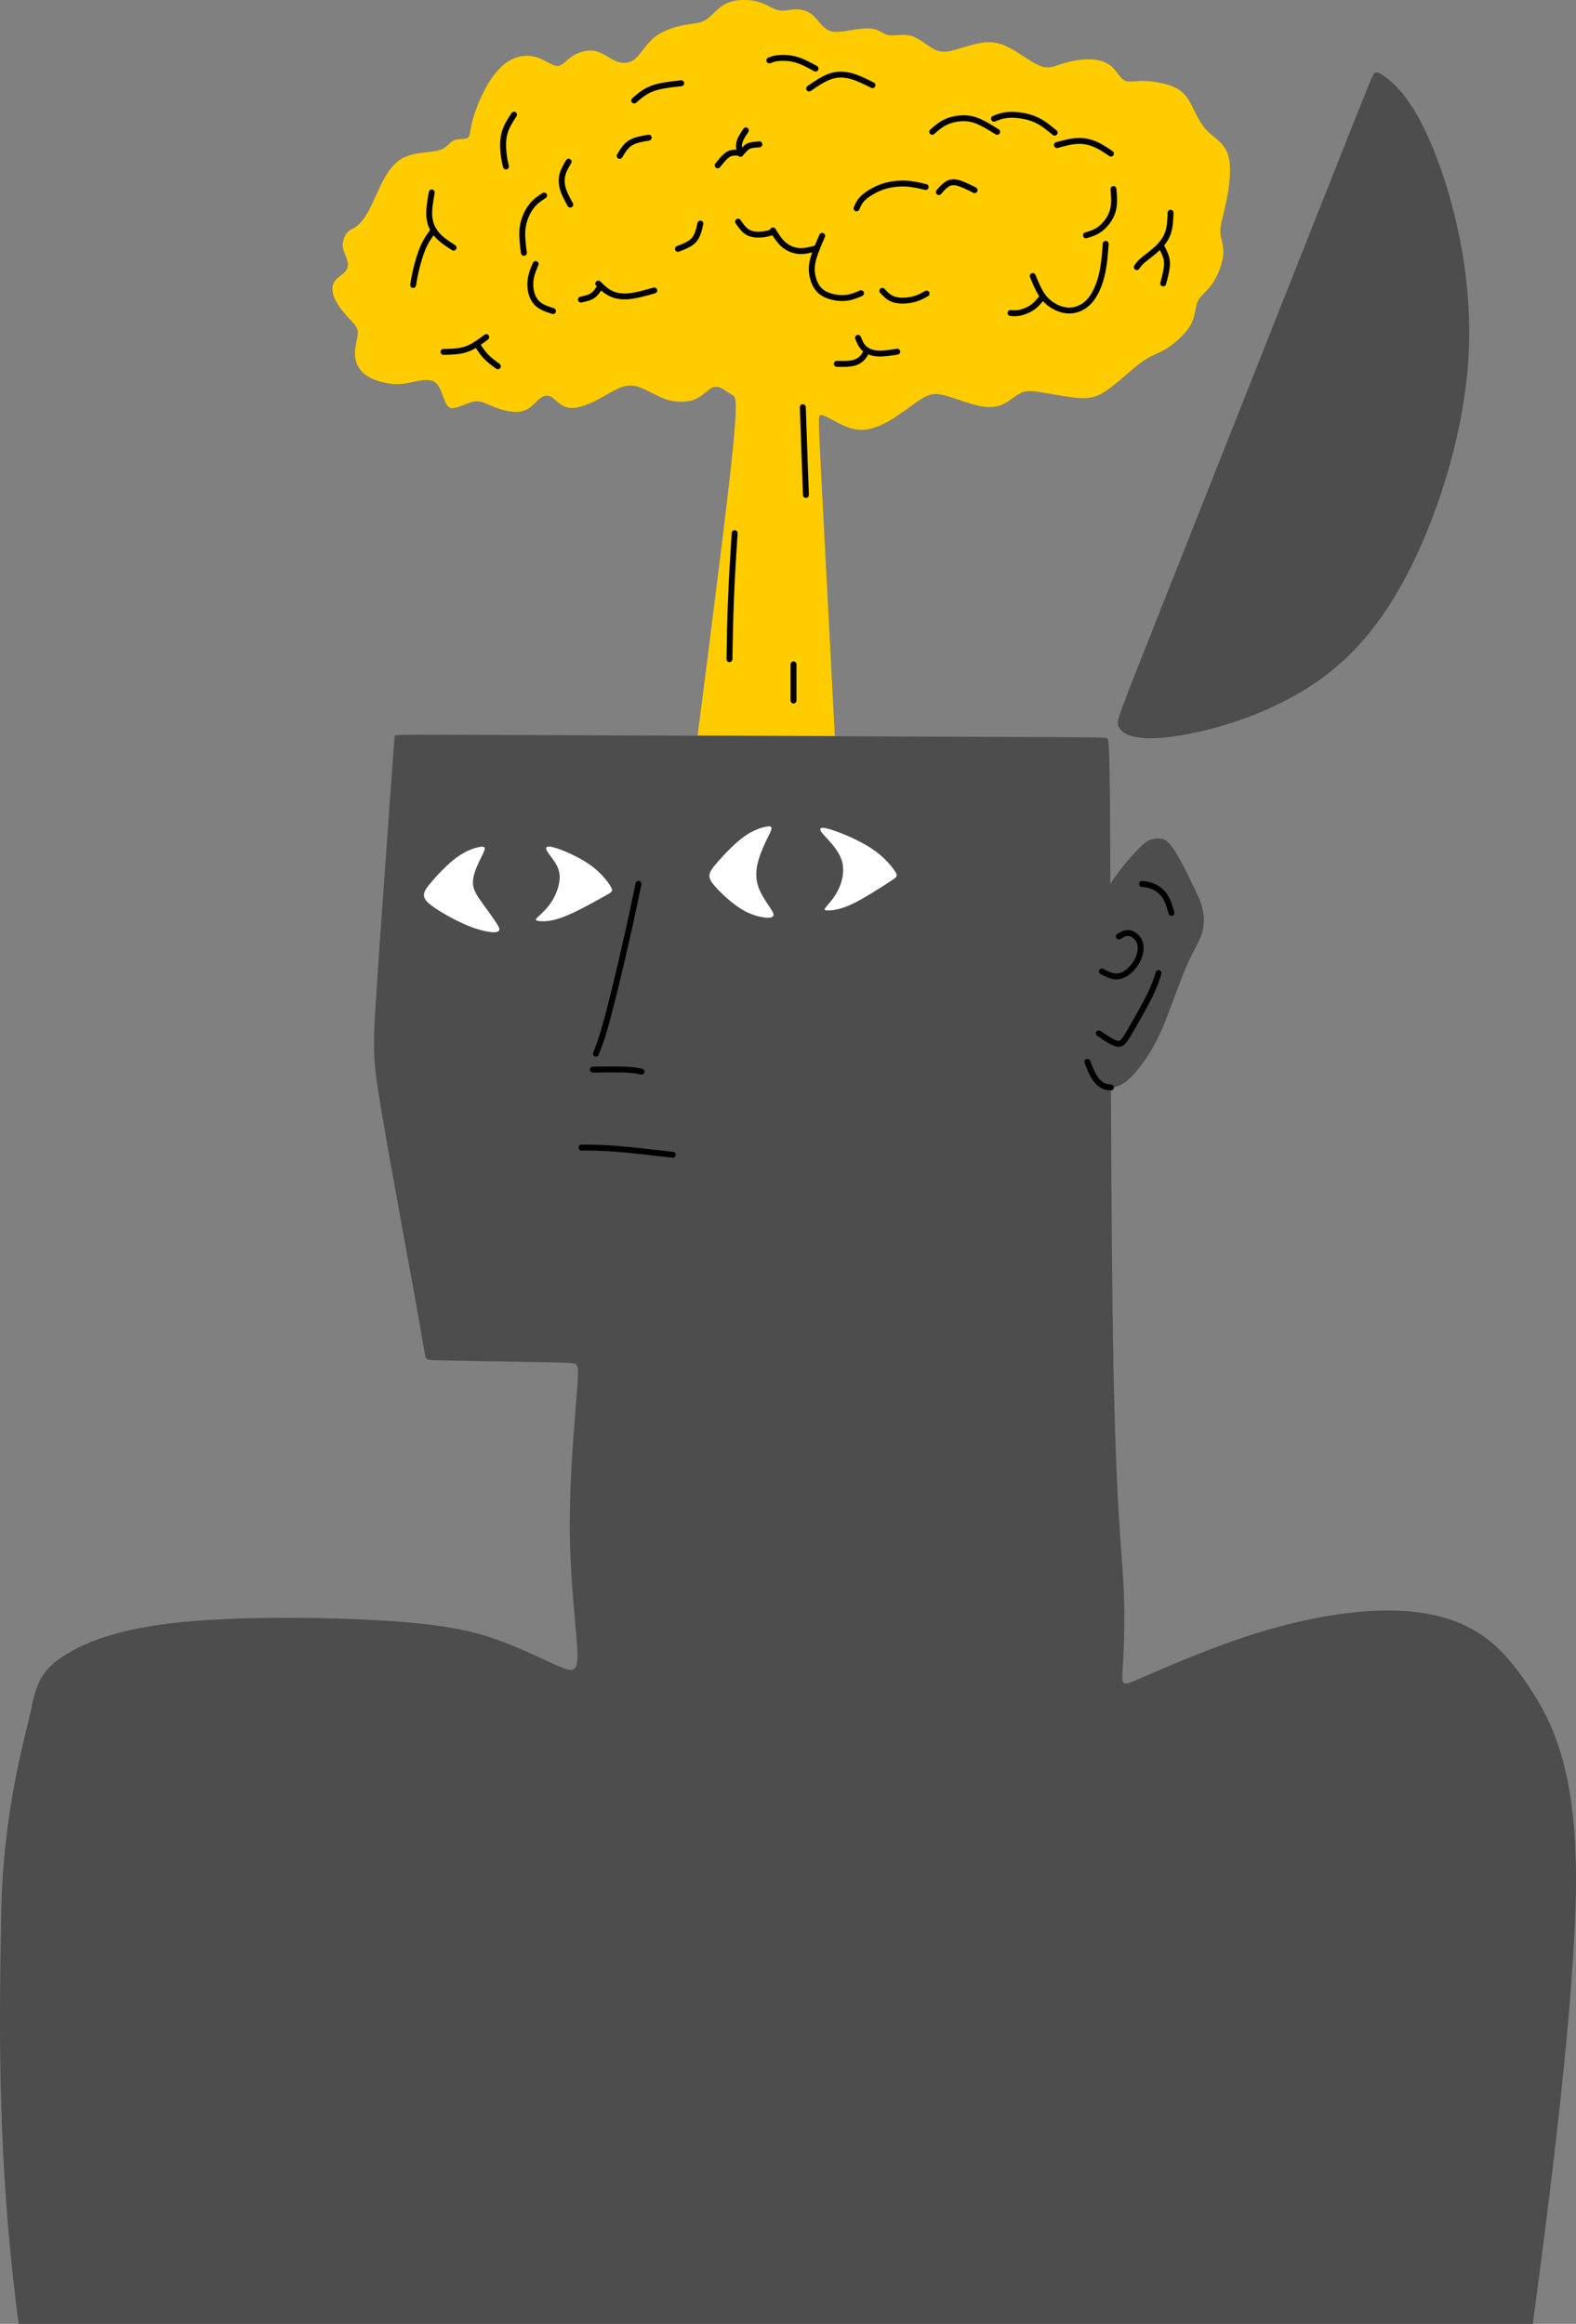 <?xml version="1.0" encoding="UTF-8"?> <!-- Creator: CorelDRAW 2021 (64-Bit) --> <svg xmlns="http://www.w3.org/2000/svg" xmlns:xlink="http://www.w3.org/1999/xlink" xmlns:xodm="http://www.corel.com/coreldraw/odm/2003" xml:space="preserve" width="45.331mm" height="66.851mm" style="shape-rendering:geometricPrecision; text-rendering:geometricPrecision; image-rendering:optimizeQuality; fill-rule:evenodd; clip-rule:evenodd" viewBox="0 0 371.24 547.48"><rect x="0" y="0" width="371.24" height="547.48" fill="#808080" stroke="none"/> <defs> <style type="text/css"> <![CDATA[ .str0 {stroke:black;stroke-width:1.39;stroke-linecap:round;stroke-linejoin:round;stroke-miterlimit:22.926} .fil1 {fill:none} .fil0 {fill:#4D4D4D} .fil3 {fill:#FFCC00} .fil2 {fill:white} ]]> </style> </defs> <g id="Слой_x0020_1">  <g id="_2839658199952"> <path class="fil0" d="M261.69 256.19c0.09,23.4 0.25,48 0.6,65.83 0.64,33.28 1.94,42.98 2.37,51.6 0.43,8.62 -0,16.16 -0.22,19.93 -0.22,3.77 -0.22,3.77 4.96,1.51 5.17,-2.26 15.51,-6.79 25.73,-10.03 10.22,-3.24 20.32,-5.2 28.92,-5.56 8.6,-0.36 15.69,0.86 21.39,3.64 5.7,2.77 10.02,7.09 14.99,14.66 4.97,7.56 10.58,18.37 10.8,43.14 0.22,24.78 -4.97,67.84 -10.16,106.58 0,0 -356.67,0 -356.67,0 -5.21,-39.13 -4.55,-71.85 -4.12,-96.66 0.43,-24.81 5.84,-42.09 7.14,-48.55 1.29,-6.46 3.02,-9.26 7.76,-12.28 4.74,-3.02 12.5,-6.25 26.72,-7.76 14.22,-1.51 34.9,-1.29 48.69,-0.43 13.79,0.86 20.68,2.37 26.93,4.63 6.25,2.26 11.85,5.28 14.97,6.46 3.12,1.19 3.77,0.54 3.45,-4.95 -0.32,-5.49 -1.62,-15.84 -1.72,-27.25 -0.11,-11.42 0.97,-23.91 1.51,-30.7 0.54,-6.79 0.54,-7.86 0.1,-8.41 -0.44,-0.55 -1.31,-0.56 -7.06,-0.66 -5.75,-0.1 -16.37,-0.29 -21.96,-0.39 -5.59,-0.1 -6.16,-0.11 -6.45,-0.55 -0.28,-0.44 -0.28,-1.3 -2.33,-12.72 -2.05,-11.42 -6.14,-33.39 -8.19,-45.57 -2.05,-12.17 -2.05,-14.54 -1.21,-27.37 0.84,-12.83 2.52,-36.12 3.38,-48.08 0.86,-11.96 0.91,-12.58 1.04,-12.89 0.13,-0.31 0.35,-0.31 27.96,-0.2 27.62,0.11 82.64,0.32 110.54,0.43 27.9,0.11 28.68,0.11 29.17,0.33 0.5,0.22 0.71,0.65 0.82,29.3 0.01,1.6 0.01,3.28 0.02,5.05 2.75,-4.54 7.12,-8.82 7.3,-8.99 1.44,-1.32 2.39,-1.58 3.29,-1.71 1.01,-0.14 1.93,-0.1 2.96,0.85 1.03,0.95 2.16,2.8 3.24,4.83 1.09,2.03 2.13,4.25 3,6.04 0.87,1.79 1.55,3.16 1.93,4.85 0.38,1.69 0.46,3.71 -0.12,5.64 -0.58,1.93 -1.83,3.79 -3.24,6.89 -1.41,3.1 -2.98,7.45 -4.29,10.96 -1.31,3.51 -2.36,6.16 -4.11,9.21 -1.75,3.04 -4.21,6.47 -6.49,8.12 -1.18,0.86 -2.32,1.24 -3.34,1.25z"></path> <path class="fil1 str0" d="M258.82 243.44c1.65,1.12 3.29,2.24 4.36,2.45 1.07,0.21 1.56,-0.49 2.87,-2.71 1.31,-2.22 3.45,-5.97 4.73,-8.55 1.28,-2.57 1.7,-3.98 2.12,-5.38"></path> <path class="fil1 str0" d="M275.95 215.07c-0.42,-1.44 -0.84,-2.87 -1.56,-3.96 -0.72,-1.09 -1.73,-1.82 -2.68,-2.24 -0.95,-0.42 -1.82,-0.53 -2.7,-0.63"></path> <path class="fil1 str0" d="M263.55 220.64c0.81,-0.49 1.61,-0.98 2.52,-0.82 0.91,0.16 1.93,0.96 2.36,2.08 0.44,1.12 0.3,2.56 -0.28,3.89 -0.58,1.33 -1.59,2.56 -2.61,3.31 -1.02,0.75 -2.03,1.03 -3.03,0.91 -1,-0.12 -1.98,-0.65 -2.96,-1.17"></path> <path class="fil1 str0" d="M150.4 208.23c-0.89,4.27 -1.77,8.54 -3.1,14.36 -1.33,5.82 -3.1,13.2 -4.33,17.73 -1.23,4.53 -1.91,6.22 -2.6,7.92"></path> <path class="fil1 str0" d="M139.64 251.99c2.9,-0.04 5.8,-0.08 7.72,0 1.91,0.08 2.84,0.28 3.77,0.48"></path> <path class="fil1 str0" d="M158.49 272.05c-4.92,-0.56 -9.83,-1.13 -13.42,-1.41 -3.59,-0.28 -5.84,-0.28 -8.1,-0.28"></path> <path class="fil2" d="M195.56 195.39c2.27,0.67 6.6,2.44 9.66,4.45 3.06,2.01 4.86,4.27 5.62,5.45 0.76,1.19 0.49,1.31 -1.55,2.62 -2.04,1.31 -5.85,3.81 -8.7,5.13 -2.85,1.33 -4.74,1.48 -5.65,1.45 -0.91,-0.03 -0.85,-0.24 -0.2,-1.02 0.66,-0.78 1.9,-2.12 2.79,-3.98 0.88,-1.86 1.4,-4.24 0.88,-6.34 -0.52,-2.1 -2.07,-3.93 -3.17,-5.15 -1.1,-1.22 -1.74,-1.83 -1.95,-2.35 -0.21,-0.52 0,-0.95 2.27,-0.27z"></path> <path class="fil2" d="M180.5 194.75c-1.1,0.19 -3.06,0.8 -5.21,2.33 -2.15,1.54 -4.48,4 -5.95,5.66 -1.47,1.66 -2.08,2.5 -2.21,3.31 -0.13,0.81 0.21,1.58 1.59,3.09 1.38,1.51 3.79,3.76 6.03,5.11 2.24,1.35 4.31,1.8 5.55,1.92 1.25,0.12 1.67,-0.09 1.84,-0.38 0.17,-0.29 0.09,-0.66 -0.64,-1.79 -0.73,-1.13 -2.11,-3.01 -2.8,-4.88 -0.69,-1.87 -0.69,-3.72 -0.25,-5.64 0.44,-1.92 1.31,-3.91 1.99,-5.33 0.68,-1.42 1.15,-2.27 1.27,-2.81 0.12,-0.54 -0.12,-0.78 -1.22,-0.6z"></path> <path class="fil2" d="M130.75 199.72c1.96,0.59 5.63,2.17 8.26,4.04 2.63,1.87 4.22,4.02 4.87,5.14 0.65,1.12 0.37,1.21 -1.84,2.43 -2.21,1.22 -6.34,3.56 -9.35,4.7 -3.01,1.14 -4.91,1.08 -5.81,0.94 -0.91,-0.13 -0.82,-0.34 -0.08,-1.04 0.74,-0.7 2.13,-1.89 3.22,-3.63 1.09,-1.75 1.88,-4.05 1.82,-5.86 -0.06,-1.81 -0.97,-3.14 -1.7,-4.14 -0.74,-1 -1.3,-1.68 -1.46,-2.22 -0.15,-0.54 0.11,-0.94 2.07,-0.35z"></path> <path class="fil2" d="M112.96 199.54c-1.1,0.19 -3.06,0.8 -5.21,2.33 -2.15,1.54 -4.48,4 -5.89,5.63 -1.41,1.63 -1.91,2.42 -1.99,3.2 -0.08,0.78 0.27,1.55 2.08,2.86 1.81,1.31 5.1,3.16 7.77,4.31 2.67,1.15 4.74,1.6 5.99,1.72 1.25,0.12 1.67,-0.09 1.84,-0.38 0.17,-0.29 0.09,-0.66 -0.64,-1.79 -0.73,-1.13 -2.11,-3.01 -3.29,-4.65 -1.18,-1.64 -2.17,-3.04 -2.22,-4.73 -0.06,-1.69 0.82,-3.68 1.49,-5.1 0.68,-1.42 1.15,-2.27 1.27,-2.81 0.12,-0.54 -0.12,-0.78 -1.22,-0.6z"></path> <path class="fil0" d="M263.36 170.75c-0.28,-1.14 0.18,-2.31 10.23,-27.65 10.04,-25.34 29.67,-74.86 39.6,-99.92 9.93,-25.06 10.17,-25.67 10.62,-25.97 0.44,-0.3 1.09,-0.3 3.38,1.61 2.28,1.91 6.2,5.74 10.59,16.65 4.38,10.91 9.23,28.91 8.16,48.3 -1.07,19.4 -8.07,40.19 -15.9,54.18 -7.83,13.99 -16.51,21.17 -25.32,26.06 -8.81,4.9 -17.77,7.51 -24.29,8.81 -6.53,1.31 -10.63,1.31 -13.2,0.75 -2.56,-0.56 -3.59,-1.68 -3.87,-2.82z"></path> <path class="fil3" d="M196.65 173.43c-1.3,-24.7 -2.59,-49.4 -3.24,-62.12 -0.65,-12.72 -0.65,-13.45 -0.12,-13.53 0.53,-0.08 1.58,0.49 3.24,1.38 1.66,0.89 3.93,2.11 6.41,2.11 2.47,0 5.15,-1.22 7.71,-2.84 2.55,-1.62 4.99,-3.65 6.81,-4.7 1.82,-1.05 3.04,-1.14 5.27,-0.53 2.23,0.61 5.47,1.91 7.95,2.43 2.47,0.53 4.18,0.28 5.68,-0.45 1.5,-0.73 2.8,-1.95 4.01,-2.55 1.22,-0.61 2.35,-0.61 4.7,-0.24 2.35,0.36 5.92,1.09 8.6,1.34 2.68,0.24 4.46,0 7.02,-1.74 2.55,-1.74 5.88,-4.99 8.23,-6.69 2.35,-1.7 3.73,-1.87 5.72,-3.08 1.99,-1.22 4.58,-3.49 5.8,-5.64 1.22,-2.15 1.05,-4.18 1.7,-5.6 0.65,-1.42 2.11,-2.23 3.41,-4.1 1.3,-1.87 2.43,-4.79 2.6,-6.98 0.16,-2.19 -0.65,-3.65 -0.69,-5.35 -0.04,-1.7 0.69,-3.65 1.38,-6.97 0.69,-3.33 1.34,-8.03 0.49,-10.95 -0.85,-2.92 -3.2,-4.06 -4.87,-5.72 -1.66,-1.66 -2.64,-3.85 -3.57,-5.72 -0.93,-1.87 -1.83,-3.41 -3.89,-4.46 -2.07,-1.05 -5.31,-1.62 -7.58,-1.66 -2.27,-0.04 -3.57,0.45 -4.58,-0.12 -1.01,-0.57 -1.74,-2.19 -3,-3.28 -1.26,-1.09 -3.04,-1.66 -5.15,-1.7 -2.11,-0.04 -4.54,0.45 -6.37,1.01 -1.83,0.57 -3.04,1.22 -4.75,0.73 -1.7,-0.49 -3.89,-2.11 -6.04,-3.45 -2.15,-1.34 -4.26,-2.39 -6.89,-2.31 -2.64,0.08 -5.8,1.3 -7.99,1.87 -2.19,0.57 -3.41,0.49 -4.91,-0.37 -1.5,-0.85 -3.28,-2.47 -5.11,-3 -1.83,-0.53 -3.69,0.04 -5.03,-0.12 -1.34,-0.16 -2.15,-1.05 -3.49,-1.42 -1.34,-0.37 -3.2,-0.2 -5.19,0.12 -1.99,0.32 -4.1,0.81 -5.64,0.16 -1.54,-0.65 -2.52,-2.43 -3.73,-3.53 -1.22,-1.09 -2.68,-1.5 -4.1,-1.46 -1.42,0.04 -2.8,0.53 -4.18,0.2 -1.38,-0.33 -2.76,-1.46 -4.91,-2.03 -2.15,-0.57 -5.07,-0.57 -7.18,0.41 -2.11,0.97 -3.41,2.92 -4.83,3.85 -1.42,0.93 -2.96,0.85 -5.15,1.26 -2.19,0.41 -5.03,1.3 -7.02,2.88 -1.99,1.58 -3.12,3.85 -4.5,5.03 -1.38,1.18 -3,1.26 -4.58,0.61 -1.58,-0.65 -3.12,-2.03 -4.95,-2.39 -1.83,-0.37 -3.93,0.28 -5.39,1.26 -1.46,0.97 -2.27,2.27 -3.45,2.27 -1.18,0 -2.72,-1.3 -4.58,-1.95 -1.87,-0.65 -4.06,-0.65 -6.12,0.36 -2.07,1.01 -4.01,3.04 -5.68,5.84 -1.66,2.8 -3.04,6.37 -3.65,8.72 -0.61,2.35 -0.45,3.49 -1.09,3.93 -0.65,0.45 -2.11,0.2 -3.12,0.57 -1.01,0.36 -1.58,1.34 -2.51,1.91 -0.93,0.57 -2.23,0.73 -4.01,0.93 -1.78,0.2 -4.06,0.45 -5.88,1.5 -1.83,1.05 -3.2,2.92 -4.38,5.11 -1.18,2.19 -2.15,4.7 -3.16,6.65 -1.01,1.95 -2.07,3.32 -2.96,4.06 -0.89,0.73 -1.62,0.81 -2.27,1.5 -0.65,0.69 -1.22,1.99 -1.18,3.16 0.04,1.18 0.69,2.23 1.01,3.24 0.32,1.01 0.32,1.99 -0.32,2.8 -0.65,0.81 -1.95,1.46 -2.6,2.43 -0.65,0.97 -0.65,2.27 -0.12,3.65 0.53,1.38 1.58,2.84 2.64,4.06 1.05,1.22 2.11,2.19 2.6,3.04 0.49,0.85 0.41,1.58 0.16,2.8 -0.24,1.22 -0.65,2.92 -0.41,4.5 0.24,1.58 1.14,3.04 2.56,4.05 1.42,1.01 3.37,1.58 4.95,1.87 1.58,0.28 2.8,0.28 4.14,0.08 1.34,-0.2 2.8,-0.61 4.18,-0.77 1.38,-0.16 2.68,-0.08 3.57,1.05 0.89,1.14 1.38,3.32 1.99,4.46 0.61,1.14 1.34,1.22 2.39,0.93 1.05,-0.28 2.43,-0.93 3.49,-1.26 1.05,-0.32 1.78,-0.32 2.84,0.04 1.05,0.36 2.43,1.09 4.18,1.62 1.74,0.53 3.85,0.85 5.39,0.36 1.54,-0.49 2.51,-1.78 3.49,-2.64 0.97,-0.85 1.95,-1.26 3,-0.65 1.05,0.61 2.19,2.23 4.06,2.56 1.86,0.32 4.46,-0.65 6.81,-1.87 2.35,-1.22 4.46,-2.68 6.29,-3.16 1.82,-0.49 3.37,0 5.07,0.81 1.7,0.81 3.57,1.95 5.6,2.47 2.03,0.53 4.22,0.45 5.84,-0.16 1.62,-0.61 2.68,-1.74 3.57,-2.39 0.89,-0.65 1.62,-0.81 2.52,-0.45 0.89,0.37 1.95,1.26 2.8,1.7 0.85,0.45 1.5,0.45 0.12,13.75 -1.38,13.3 -4.79,39.91 -8.19,66.51 10.79,0.04 21.57,0.08 32.36,0.12z"></path> <path class="fil1 str0" d="M186.92 165.03c0,-2.84 0,-5.68 0,-8.52"></path> <path class="fil1 str0" d="M171.83 155.29c0.08,-4.79 0.16,-9.57 0.37,-14.52 0.2,-4.95 0.53,-10.06 0.85,-15.17"></path> <path class="fil1 str0" d="M189.84 116.61c-0.24,-6.89 -0.49,-13.79 -0.73,-20.68"></path> <path class="fil1 str0" d="M197.11 85.72c1.51,0.03 3.02,0.05 4.12,-0.26 1.1,-0.32 1.79,-0.98 2.21,-1.53 0.42,-0.55 0.56,-0.98 0.7,-1.41"></path> <path class="fil1 str0" d="M211.35 82.85c-1.7,0.27 -3.39,0.53 -4.76,0.42 -1.36,-0.11 -2.39,-0.59 -3.08,-1.26 -0.69,-0.68 -1.04,-1.55 -1.39,-2.42"></path> <path class="fil1 str0" d="M275.74 50.12c-0.06,1.62 -0.12,3.23 -0.58,4.64 -0.46,1.4 -1.31,2.59 -2.44,3.67 -1.13,1.08 -2.53,2.06 -3.4,2.79 -0.87,0.73 -1.2,1.22 -1.54,1.71"></path> <path class="fil1 str0" d="M274 66.77c0.4,-1.49 0.79,-2.99 0.88,-4.13 0.09,-1.14 -0.12,-1.94 -0.42,-2.69 -0.3,-0.76 -0.69,-1.48 -1.08,-2.2"></path> <path class="fil1 str0" d="M262.29 44.54c0.15,1.8 0.3,3.6 -0.2,5.25 -0.5,1.65 -1.66,3.14 -2.82,4.06 -1.16,0.91 -2.32,1.25 -3.48,1.59"></path> <path class="fil1 str0" d="M260.46 57.44c-0.18,2.53 -0.37,5.06 -0.96,7.47 -0.6,2.41 -1.6,4.7 -3,6.18 -1.4,1.48 -3.2,2.15 -4.94,2.06 -1.74,-0.09 -3.42,-0.95 -4.57,-1.91 -1.16,-0.96 -1.8,-2.03 -2.33,-3.08 -0.53,-1.05 -0.96,-2.09 -1.39,-3.13"></path> <path class="fil1 str0" d="M245.65 69.83c-0.7,0.9 -1.41,1.81 -2.34,2.49 -0.93,0.68 -2.09,1.14 -3.01,1.34 -0.91,0.2 -1.59,0.14 -2.26,0.08"></path> <path class="fil1 str0" d="M261.69 36.19c-1.16,-0.79 -2.32,-1.59 -3.6,-2.15 -1.28,-0.56 -2.68,-0.9 -4.22,-0.84 -1.54,0.06 -3.22,0.52 -4.9,0.98"></path> <path class="fil1 str0" d="M248.43 31.25c-1.34,-1.1 -2.68,-2.2 -4.15,-2.91 -1.46,-0.72 -3.05,-1.05 -4.38,-1.2 -1.33,-0.15 -2.39,-0.12 -3.31,0.05 -0.91,0.17 -1.68,0.47 -2.44,0.78"></path> <path class="fil1 str0" d="M234.88 31.06c-1.07,-0.67 -2.14,-1.34 -3.28,-1.94 -1.14,-0.59 -2.36,-1.11 -3.86,-1.24 -1.49,-0.12 -3.26,0.15 -4.67,0.75 -1.4,0.59 -2.44,1.51 -3.48,2.42"></path> <path class="fil1 str0" d="M229.58 44.79c-1.52,-0.76 -3.05,-1.52 -4.18,-1.77 -1.13,-0.24 -1.86,0.03 -2.5,0.49 -0.64,0.46 -1.19,1.1 -1.74,1.74"></path> <path class="fil1 str0" d="M218.05 44.06c-1.52,-0.37 -3.05,-0.73 -4.7,-0.81 -1.65,-0.08 -3.42,0.14 -4.89,0.56 -1.48,0.43 -2.67,1.07 -3.6,1.66 -0.93,0.59 -1.6,1.14 -2.07,1.74 -0.47,0.59 -0.75,1.24 -1.02,1.88"></path> <path class="fil1 str0" d="M218.26 69.16c-0.93,0.53 -1.86,1.06 -3.2,1.38 -1.34,0.32 -3.09,0.42 -4.36,0.05 -1.27,-0.37 -2.07,-1.22 -2.86,-2.07"></path> <path class="fil1 str0" d="M202.82 69.08c-1.22,0.53 -2.44,1.06 -4.04,1.13 -1.61,0.07 -3.59,-0.33 -4.91,-1.17 -1.31,-0.84 -1.95,-2.11 -2.32,-3.39 -0.37,-1.29 -0.48,-2.59 -0.08,-4.27 0.4,-1.68 1.3,-3.75 2.2,-5.82"></path> <path class="fil1 str0" d="M192.46 58.42c-1.37,0.4 -2.74,0.79 -4.09,0.73 -1.35,-0.07 -2.68,-0.6 -3.72,-1.49 -1.05,-0.89 -1.82,-2.14 -2.2,-2.76 -0.38,-0.62 -0.38,-0.62 -0.38,-0.62"></path> <path class="fil1 str0" d="M173.86 52.21c0.69,1.01 1.38,2.02 2.36,2.55 0.98,0.53 2.25,0.58 3.31,0.48 1.05,-0.11 1.89,-0.37 2.72,-0.64"></path> <path class="fil1 str0" d="M175.69 30.72c-0.65,0.97 -1.3,1.94 -1.52,2.86 -0.21,0.92 0.01,1.78 0.13,2.21 0.11,0.43 0.11,0.43 0.11,0.43"></path> <path class="fil1 str0" d="M169.05 38.96c0.68,-0.85 1.37,-1.7 1.96,-2.21 0.6,-0.52 1.11,-0.7 1.66,-0.76 0.54,-0.07 1.12,-0.02 1.69,0.03"></path> <path class="fil1 str0" d="M178.88 34c-0.8,0.06 -1.61,0.12 -2.16,0.28 -0.55,0.16 -0.86,0.42 -1.2,0.76 -0.34,0.34 -0.72,0.77 -1.1,1.19"></path> <path class="fil1 str0" d="M205.53 20.07c-1.73,-0.86 -3.45,-1.73 -5.11,-2.17 -1.66,-0.44 -3.24,-0.46 -4.87,0.1 -1.62,0.56 -3.29,1.71 -4.96,2.85"></path> <path class="fil1 str0" d="M192.11 16.16c-1.5,-0.82 -3.01,-1.65 -4.51,-2.09 -1.5,-0.44 -3.01,-0.5 -4.07,-0.41 -1.06,0.09 -1.69,0.33 -2.31,0.57"></path> <path class="fil1 str0" d="M160.46 19.61c-2.44,0.27 -4.88,0.53 -6.73,1.21 -1.84,0.68 -3.09,1.76 -4.34,2.85"></path> <path class="fil1 str0" d="M152.81 32.43c-1.59,0.27 -3.18,0.53 -4.32,1.25 -1.14,0.72 -1.83,1.88 -2.52,3.05"></path> <path class="fil1 str0" d="M133.95 38.08c-0.6,1.02 -1.21,2.03 -1.48,3.12 -0.27,1.09 -0.2,2.26 0.17,3.43 0.37,1.18 1.03,2.37 1.69,3.57"></path> <path class="fil1 str0" d="M121.08 27.01c-0.91,1.4 -1.83,2.81 -2.25,4.4 -0.42,1.6 -0.35,3.39 -0.21,4.72 0.14,1.33 0.35,2.21 0.56,3.09"></path> <path class="fil1 str0" d="M164.98 52.67c-0.32,1.45 -0.64,2.89 -1.52,3.88 -0.88,0.99 -2.33,1.53 -3.77,2.08"></path> <path class="fil1 str0" d="M154.12 68.43c-2.16,0.61 -4.33,1.22 -6.11,1.37 -1.78,0.15 -3.18,-0.17 -4.29,-0.74 -1.12,-0.58 -1.95,-1.41 -2.79,-2.25"></path> <path class="fil1 str0" d="M141.47 67.35c-0.53,0.86 -1.07,1.73 -1.84,2.27 -0.77,0.54 -1.79,0.75 -2.8,0.96"></path> <path class="fil1 str0" d="M130.27 73.28c-1.22,-0.39 -2.45,-0.78 -3.35,-1.49 -0.9,-0.7 -1.48,-1.72 -1.77,-2.86 -0.29,-1.14 -0.29,-2.41 -0.07,-3.56 0.22,-1.14 0.66,-2.16 1.1,-3.17"></path> <path class="fil1 str0" d="M123.41 59.56c-0.28,-2.08 -0.55,-4.16 -0.28,-6.07 0.28,-1.92 1.11,-3.67 2.04,-4.88 0.93,-1.21 1.97,-1.88 3.01,-2.55"></path> <path class="fil1 str0" d="M106.84 58.35c-1.37,-0.89 -2.75,-1.77 -3.79,-2.92 -1.04,-1.14 -1.74,-2.55 -1.91,-4.27 -0.17,-1.73 0.2,-3.77 0.56,-5.82"></path> <path class="fil1 str0" d="M102.16 54.24c-0.85,1.13 -1.7,2.25 -2.43,3.9 -0.73,1.65 -1.34,3.82 -1.72,5.4 -0.38,1.59 -0.53,2.6 -0.69,3.6"></path> <path class="fil1 str0" d="M114.54 79.42c-1.5,1.13 -2.99,2.26 -4.67,2.84 -1.68,0.58 -3.54,0.61 -5.41,0.64"></path> <path class="fil1 str0" d="M117.28 86.29c-1.01,-0.73 -2.02,-1.47 -2.85,-2.34 -0.83,-0.88 -1.48,-1.9 -2.13,-2.93"></path> <path class="fil1 str0" d="M256.14 250.18c0.81,2.05 1.61,4.11 3.06,5.2 0.7,0.52 1.54,0.82 2.48,0.81"></path> </g> </g> </svg> 